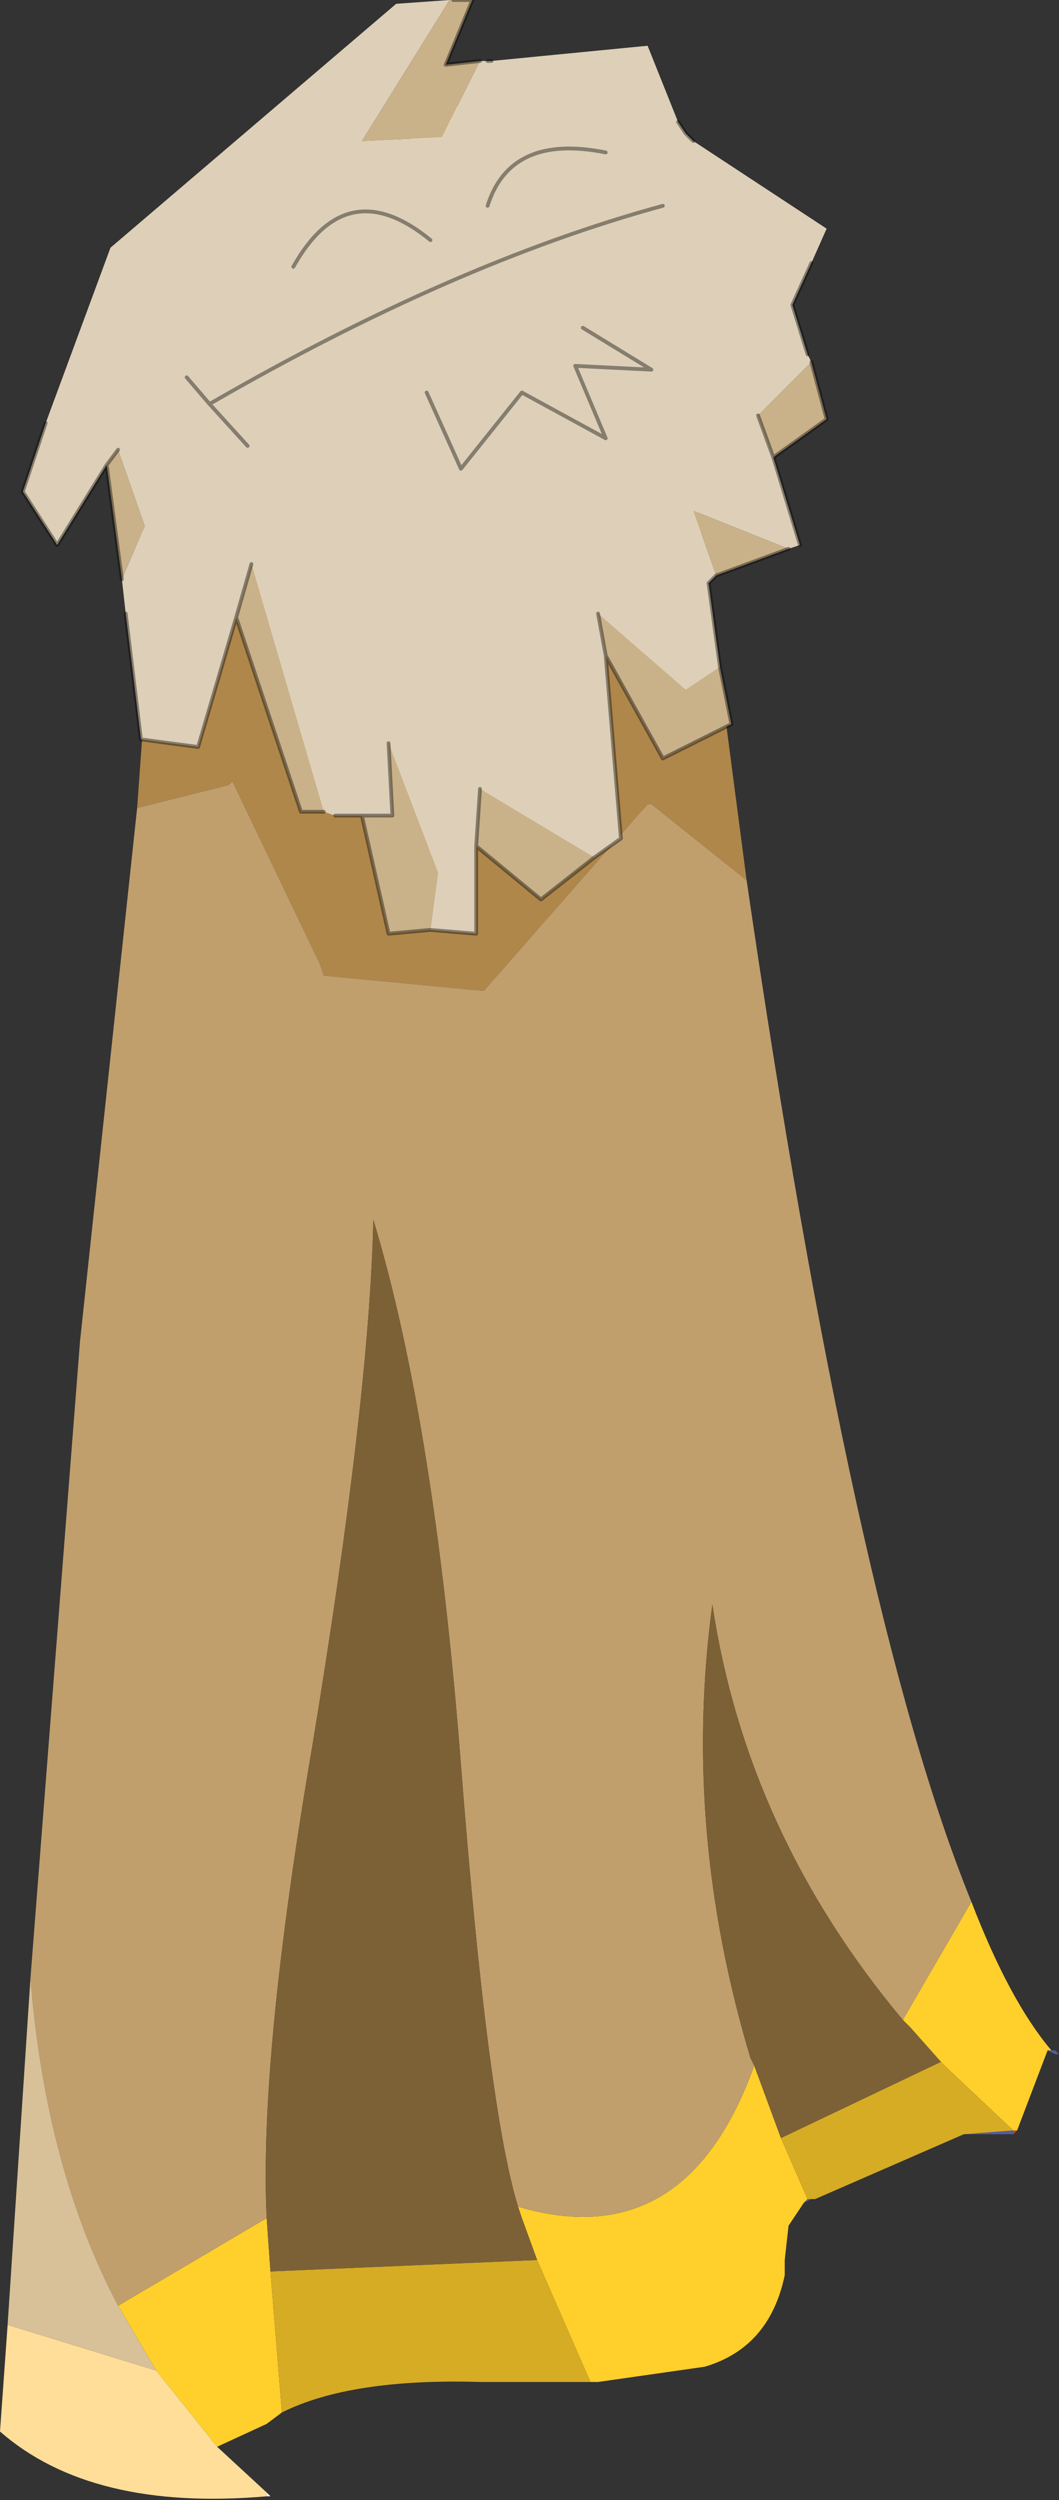 <?xml version="1.0"?>
<svg xmlns="http://www.w3.org/2000/svg" xmlns:xlink="http://www.w3.org/1999/xlink" width="13.9px" height="32.8px"><rect width="100%" height="100%" fill="#333333" stroke="none"/><g transform="matrix(1, 0, 0, 1, -268, -183.55)"><use xlink:href="#object-0" width="13.9" height="32.8" transform="matrix(1, 0, 0, 1, 268, 183.55)"/></g><defs><g transform="matrix(1, 0, 0, 1, -268, -183.55)" id="object-0"><path fill-rule="evenodd" fill="#af874b" stroke="none" d="M275.3 184.8L276.45 184.8L277.8 195.1L276.55 194.1L276.5 194.1L274.35 196.55L272.25 196.35L272.2 196.2L271.05 193.8L271 193.85L269.8 194.15L270.3 187.2L273.8 186.65L275.3 184.8"/><path fill-rule="evenodd" fill="#ffcf2b" stroke="none" d="M275.3 184.8L273.8 186.65L270.3 187.2L270.25 186.55Q272.35 186.1 273.8 185.1L274.45 184.6L274.45 184.8L275.3 184.8M280.75 208.5Q281.25 209.8 281.8 210.45L281.75 210.45L281.35 211.5L281.3 211.5L280.45 210.7L280.35 210.6L279.95 210.15L279.85 210.05L280.75 208.5M278.55 212.45L278.35 212.75L278.3 213.2L278.3 213.4Q278.1 214.35 277.25 214.6L275.85 214.8L275.75 214.8L275.05 213.2L274.85 212.65L274.8 212.5Q277 213.15 277.9 210.65L278.25 211.6L278.6 212.4L278.55 212.45M271.7 215.2L271.5 215.35L270.85 215.65L270.45 215.15L270.05 214.65L269.55 213.8L271.5 212.65L271.55 213.35L271.7 215.2"/><path fill-rule="evenodd" fill="#c09f6d" stroke="none" d="M269.8 194.15L271 193.85L271.05 193.8L272.2 196.2L272.25 196.35L274.35 196.55L276.5 194.1L276.55 194.1L277.8 195.1Q279.2 204.7 280.75 208.5L279.85 210.05Q277.8 207.6 277.35 204.6Q276.95 207.55 277.85 210.55L277.9 210.65Q277 213.15 274.8 212.5Q274.4 211.2 274.05 206.7Q273.7 202.2 272.9 199.55Q272.85 201.9 272.1 206.45Q271.4 210.55 271.5 212.65L269.55 213.8Q268.6 212 268.4 209.5L269.05 201.15L269.8 194.15"/><path fill-rule="evenodd" fill="#555ba0" stroke="none" d="M281.8 210.45L281.85 210.45L281.9 210.5L281.85 210.5L281.75 210.45L281.8 210.45M281.3 211.55L280.65 211.55L281.3 211.5L281.3 211.55M278.65 212.4L278.55 212.45L278.6 212.4L278.65 212.4"/><path fill-rule="evenodd" fill="#cf3e29" stroke="none" d="M281.35 211.5L281.3 211.55L281.3 211.5L281.35 211.5M281.75 210.45L281.8 210.45L281.75 210.45"/><path fill-rule="evenodd" fill="#d6ac24" stroke="none" d="M280.65 211.55L278.7 212.4L278.65 212.4L278.6 212.4L278.25 211.6L280.35 210.6L280.45 210.7L281.3 211.5L280.65 211.55M275.75 214.8L274.3 214.8Q272.6 214.75 271.7 215.2L271.55 213.35L275.05 213.2L275.75 214.8"/><path fill-rule="evenodd" fill="#fede98" stroke="none" d="M270.85 215.65L271.5 216.25L271.5 216.3Q269.2 216.5 268 215.45L268.1 214.05L270.05 214.65L270.45 215.15L270.85 215.65"/><path fill-rule="evenodd" fill="#ffffff" stroke="none" d="M271.5 216.25L271.55 216.3L271.5 216.3L271.5 216.25"/><path fill-rule="evenodd" fill="#d8c198" stroke="none" d="M268.1 214.05L268.4 209.5Q268.6 212 269.55 213.8L270.05 214.65L268.1 214.05"/><path fill-rule="evenodd" fill="#7c6136" stroke="none" d="M277.9 210.65L277.85 210.55Q276.95 207.55 277.35 204.6Q277.8 207.6 279.85 210.05L279.95 210.15L280.35 210.6L278.25 211.6L277.9 210.65M274.8 212.5L274.85 212.65L275.05 213.2L271.55 213.35L271.5 212.65Q271.4 210.55 272.1 206.45Q272.85 201.9 272.9 199.55Q273.7 202.2 274.05 206.7Q274.4 211.2 274.8 212.5"/><path fill-rule="evenodd" fill="#c9b189" stroke="none" d="M274.3 184.35L273.8 185.35L272.75 185.4L273.9 183.55L273.95 183.55L274.2 183.55L273.85 184.4L274.3 184.35M269.4 189.65L269.55 189.45L269.9 190.45L269.6 191.15L269.4 189.65M271.1 191.65L271.3 190.95L272.25 194.2L271.95 194.2L271.1 191.65M272.75 194.25L273.15 194.25L273.1 193.3L273.75 195L273.65 195.75L273.1 195.8L272.75 194.25M274.25 194.65L274.3 193.9L275.8 194.8L275.1 195.35L274.25 194.65M275.95 192.15L275.85 191.6L277 192.6L277.45 192.3L277.6 193.05L276.7 193.5L275.95 192.15M277.4 191.1L277.1 190.25L278.35 190.75L277.4 191.1M278.15 189.55L277.95 189L278.65 188.3L278.85 189.05L278.15 189.55"/><path fill-rule="evenodd" fill="#ded0b8" stroke="none" d="M273.9 183.55L272.75 185.4L273.8 185.35L274.3 184.35L274.4 184.35L274.45 184.35L276.5 184.15L276.9 185.15L277 185.3L277.1 185.4L278.85 186.55L278.65 187L278.4 187.55L278.6 188.2L278.65 188.3L277.95 189L278.15 189.55L278.5 190.7L278.35 190.75L277.1 190.25L277.4 191.1L277.3 191.2L277.45 192.3L277 192.6L275.85 191.6L275.95 192.15L276.15 194.55L275.8 194.8L274.3 193.9L274.25 194.65L274.25 195.8L273.65 195.75L273.75 195L273.1 193.3L273.15 194.25L272.75 194.25L272.4 194.25L272.25 194.2L271.3 190.95L271.1 191.65L270.6 193.35L269.85 193.25L269.65 191.6L269.6 191.15L269.9 190.45L269.55 189.45L269.4 189.65L268.75 190.7L268.3 190L268.6 189.1L269.45 186.8L273.2 183.6L273.9 183.55M275.65 187.85L276.55 188.4L275.55 188.35L275.95 189.3L274.85 188.7L274.05 189.7L273.6 188.7L274.05 189.7L274.85 188.7L275.95 189.3L275.55 188.35L276.55 188.4L275.65 187.85M275.95 185.55Q274.7 185.3 274.4 186.25Q274.7 185.3 275.95 185.55M271.25 189.4L270.75 188.85Q273.95 187 276.7 186.25Q273.95 187 270.75 188.85L271.25 189.4M270.75 188.85L270.45 188.5L270.75 188.85M273.65 186.7Q272.55 185.8 271.85 187.05Q272.55 185.8 273.65 186.7"/><path fill="none" stroke="#000000" stroke-opacity="0.4" stroke-width="0.05" stroke-linecap="round" stroke-linejoin="round" d="M274.3 184.35L273.85 184.4L274.2 183.55L273.95 183.55M268.6 189.1L268.3 190L268.75 190.7L269.4 189.65L269.55 189.45M269.65 191.6L269.85 193.25L270.6 193.35L271.1 191.65L271.3 190.95M272.4 194.25L272.75 194.25L273.15 194.25L273.1 193.3M273.65 195.75L274.25 195.8L274.25 194.65L274.3 193.9M275.8 194.8L276.15 194.55L275.95 192.15L275.85 191.6M277.45 192.3L277.3 191.2L277.4 191.1L278.35 190.75M278.5 190.7L278.15 189.55L277.95 189M278.6 188.2L278.4 187.55L278.65 187M277.1 185.4L277 185.3L276.9 185.15M274.45 184.35L274.4 184.35M278.65 188.3L278.85 189.05L278.15 189.55M273.6 188.7L274.05 189.7L274.85 188.7L275.95 189.3L275.55 188.35L276.55 188.4L275.65 187.85M277.45 192.3L277.6 193.05L276.7 193.5L275.95 192.15M275.8 194.8L275.1 195.35L274.25 194.65M274.4 186.25Q274.7 185.3 275.95 185.55M269.6 191.15L269.4 189.65M276.7 186.25Q273.95 187 270.75 188.85L271.25 189.4M270.45 188.5L270.75 188.85M273.65 195.75L273.1 195.8L272.75 194.25M272.25 194.2L271.95 194.2L271.1 191.65M271.85 187.05Q272.55 185.8 273.65 186.7"/></g></defs></svg>
